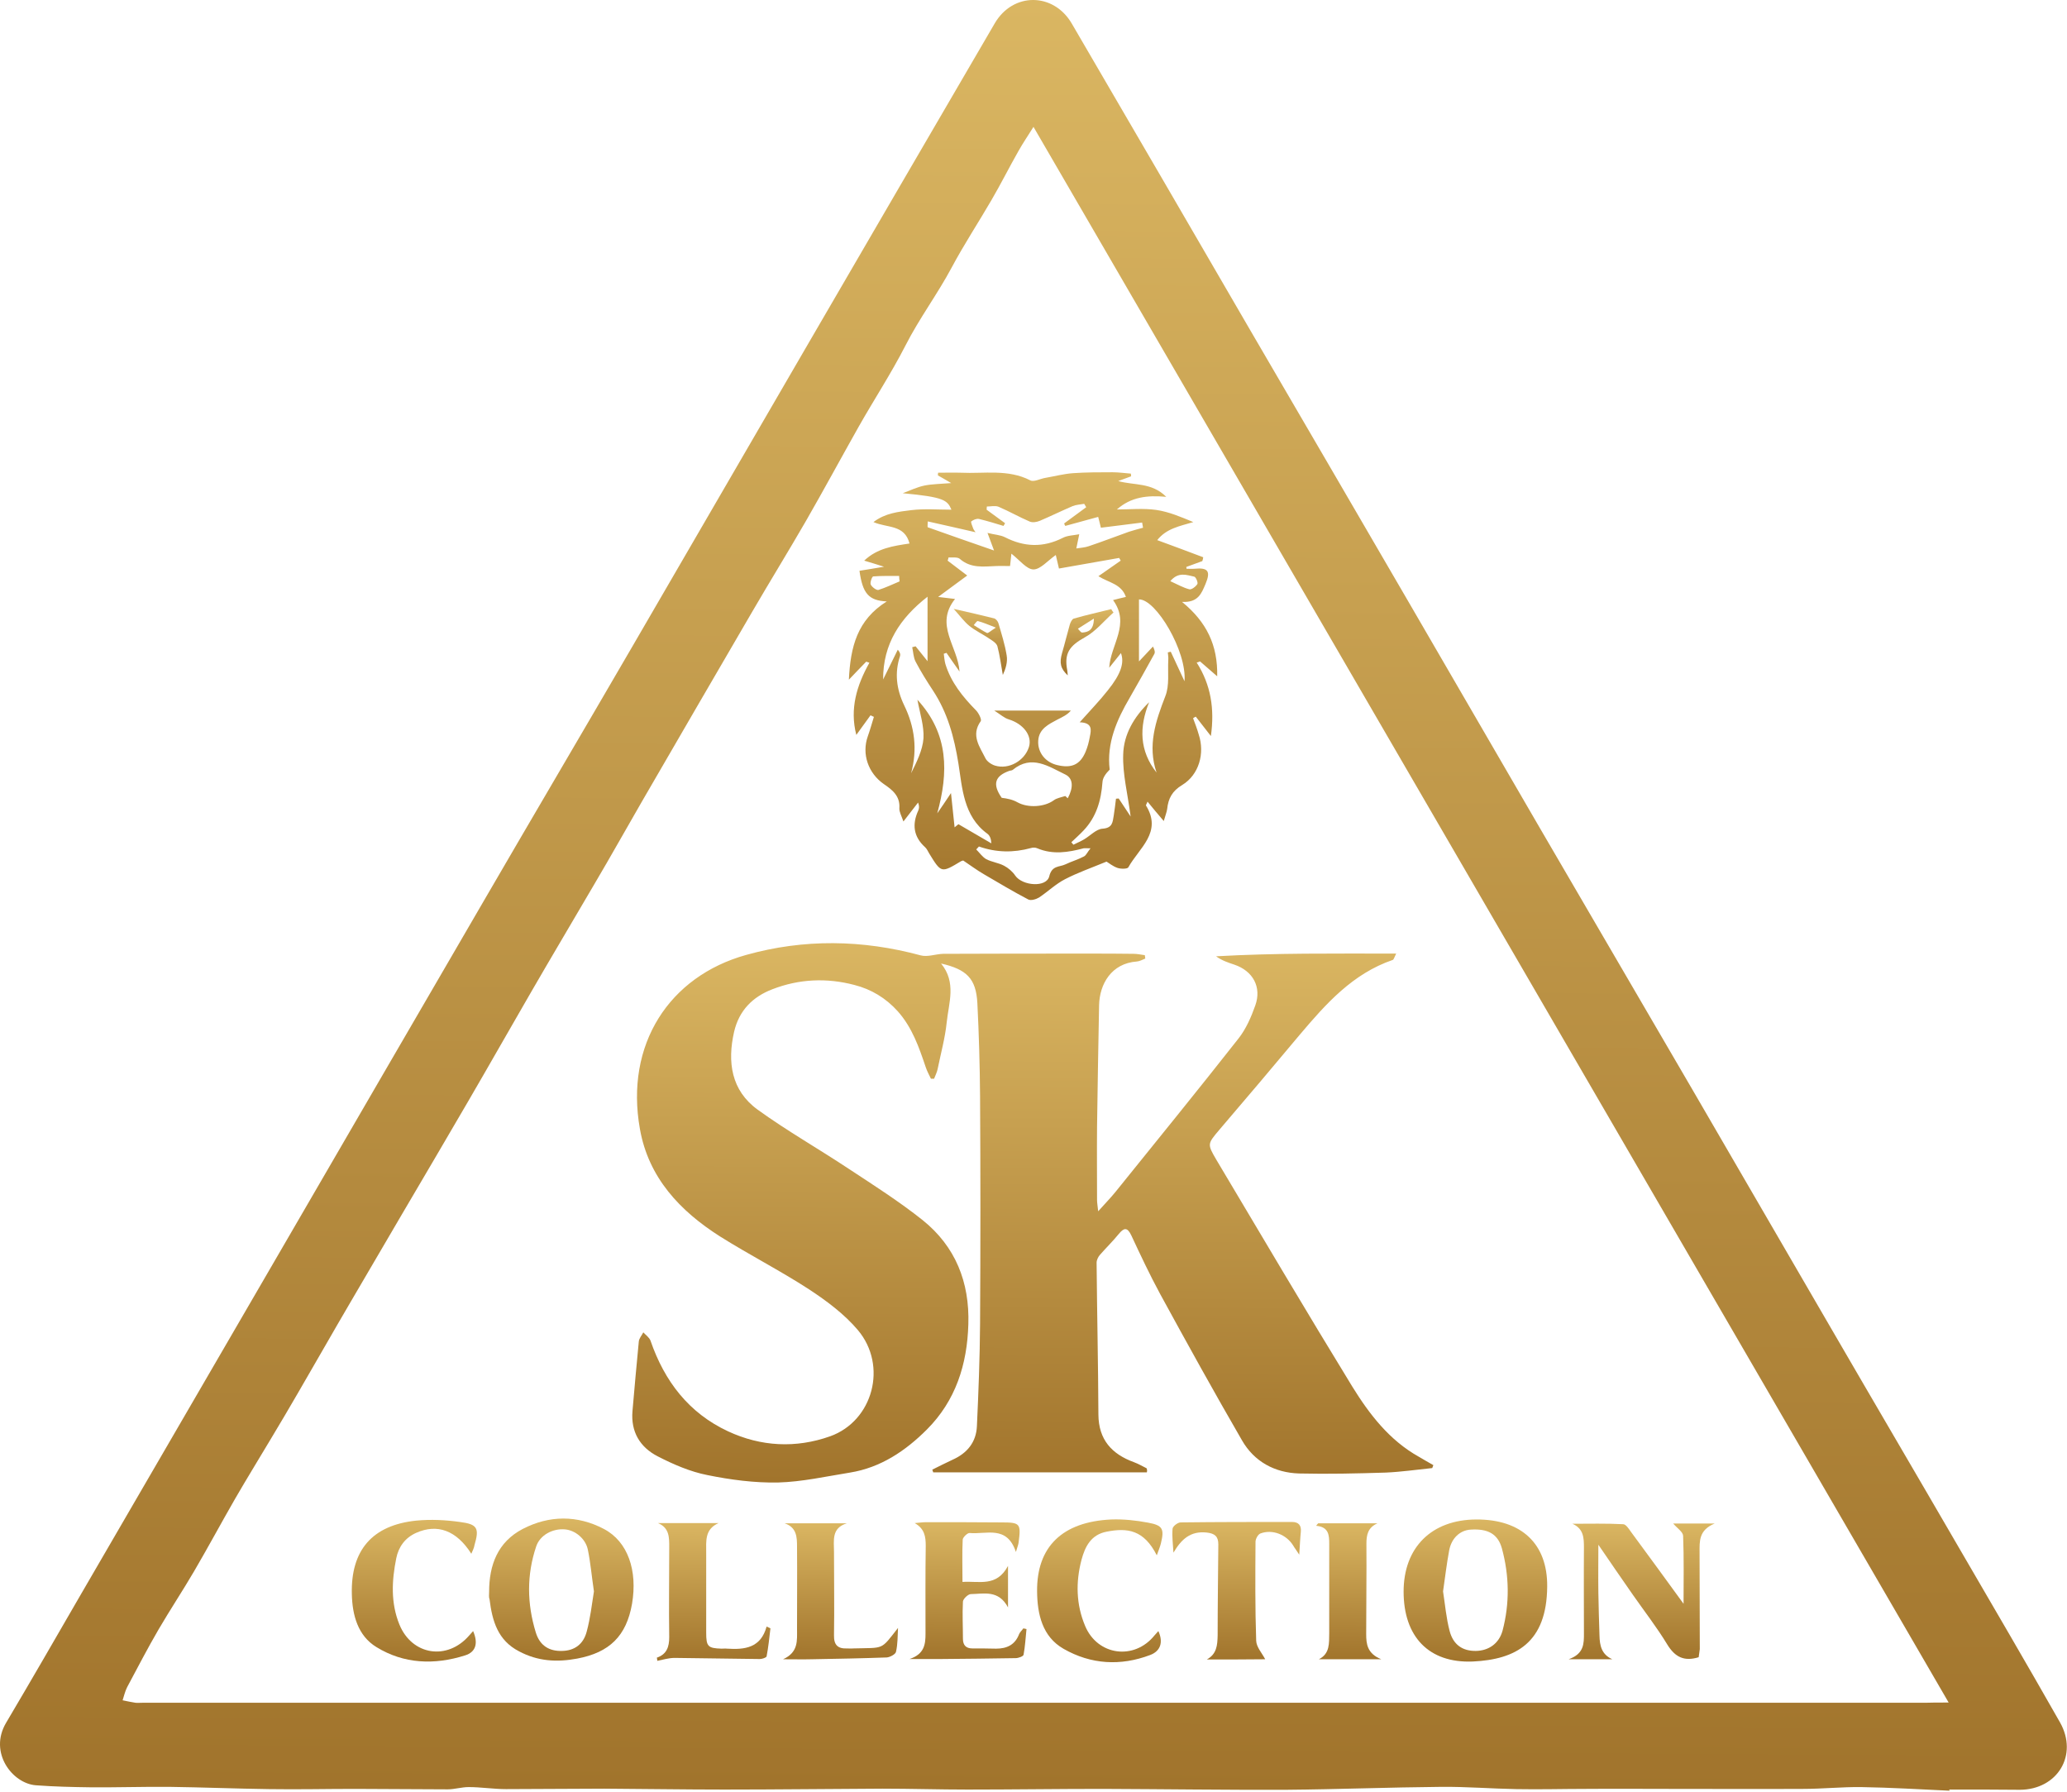 <svg width="917" height="795" viewBox="0 0 917 795" fill="none" xmlns="http://www.w3.org/2000/svg">
<path d="M864.894 794.275C851.794 793.675 838.694 792.875 825.694 792.675C817.094 792.575 808.594 793.475 799.994 793.475C780.194 793.575 760.294 793.475 740.494 793.475C728.194 793.475 715.994 793.375 703.694 793.475C693.394 793.475 682.994 793.775 672.694 793.575C661.594 793.375 650.494 792.475 639.394 792.575C616.494 792.775 593.594 793.675 570.594 793.875C543.394 793.975 516.194 793.575 488.994 793.475C469.094 793.475 449.194 793.775 429.294 793.775C416.694 793.775 404.094 793.375 391.494 793.375C368.094 793.475 344.694 793.775 321.294 793.775C303.594 793.775 285.794 793.475 268.094 793.375C253.594 793.375 238.994 793.575 224.494 793.575C218.994 793.575 213.394 792.675 207.894 792.675C204.794 792.675 201.694 793.675 198.594 793.675C184.894 793.675 171.094 793.475 157.394 793.475C144.694 793.475 132.094 793.775 119.394 793.575C104.594 793.375 89.894 792.775 75.094 792.575C63.494 792.475 51.894 792.875 40.294 792.775C32.194 792.675 23.994 792.475 15.894 791.875C5.494 791.075 -5.106 777.375 2.694 764.175C13.894 745.275 24.894 726.175 35.894 707.175C66.094 655.275 96.294 603.275 126.494 551.275C155.794 500.875 184.994 450.475 214.294 400.175C236.194 362.475 258.394 324.875 280.294 287.175C306.394 242.275 332.494 197.275 358.594 152.375C386.094 105.075 413.694 57.675 441.294 10.375C449.394 -3.525 467.394 -3.425 475.494 10.475C501.994 55.875 528.494 101.375 554.894 146.875C578.394 187.175 601.894 227.375 625.294 267.675C644.594 300.875 663.894 334.175 683.194 367.375C705.794 406.175 728.494 444.975 751.094 483.775C771.694 519.175 792.194 554.575 812.794 589.975C831.594 622.375 850.594 654.675 869.394 687.075C884.294 712.675 899.294 738.275 913.894 763.975C922.094 778.475 912.794 793.775 896.094 793.875C890.794 793.875 885.394 793.775 880.094 793.775C874.994 793.775 869.794 793.775 864.694 793.775C864.894 793.975 864.894 794.175 864.894 794.275ZM864.494 755.175C728.894 521.775 594.094 289.675 458.494 56.275C455.794 60.575 453.694 63.675 451.894 66.875C447.794 74.075 444.094 81.475 439.894 88.675C434.094 98.675 427.694 108.375 422.194 118.675C415.894 130.475 407.794 141.275 401.694 153.275C395.394 165.575 387.794 177.175 380.994 189.175C373.094 203.175 365.494 217.275 357.494 231.175C349.694 244.675 341.494 257.975 333.694 271.375C317.294 299.475 300.994 327.575 284.694 355.675C277.694 367.775 270.894 379.975 263.794 391.975C254.394 408.075 244.894 423.975 235.594 440.075C226.194 456.275 216.994 472.575 207.594 488.675C197.894 505.275 188.194 521.875 178.394 538.475C170.794 551.475 163.094 564.575 155.494 577.575C147.694 590.875 140.094 604.275 132.294 617.675C128.294 624.575 124.294 631.375 120.194 638.175C114.894 647.075 109.394 655.975 104.194 664.975C98.094 675.575 92.294 686.375 86.094 696.975C80.994 705.675 75.494 713.975 70.394 722.675C65.494 731.075 60.994 739.775 56.394 748.375C55.494 750.175 54.994 752.275 54.394 754.175C56.294 754.575 58.194 754.975 60.094 755.275C61.094 755.375 62.094 755.275 63.094 755.275C117.794 755.275 172.394 755.275 227.094 755.275C436.094 755.275 644.994 755.275 853.994 755.275C856.894 755.175 859.794 755.175 864.494 755.175Z" fill="url(#paint0_linear_1_28)"/>
<path d="M508.794 653.075C477.194 653.075 445.594 653.075 413.994 653.075C413.894 652.675 413.794 652.275 413.594 651.875C416.594 650.375 419.594 648.875 422.594 647.475C429.094 644.575 433.094 639.675 433.394 632.575C434.094 617.475 434.694 602.275 434.794 587.175C434.994 553.575 434.994 519.875 434.794 486.275C434.694 472.475 434.294 458.675 433.594 444.875C432.994 434.075 428.894 429.975 417.494 427.375C424.394 435.775 420.894 444.775 419.994 453.475C419.294 460.375 417.394 467.175 415.994 474.075C415.694 475.575 414.994 476.975 414.394 478.475C413.894 478.475 413.494 478.475 412.994 478.475C412.194 476.775 411.294 475.175 410.694 473.375C407.694 464.475 404.694 455.775 398.294 448.575C392.994 442.675 386.494 438.775 378.994 436.875C366.794 433.675 354.594 434.175 342.694 438.775C333.794 442.175 327.894 448.275 325.694 457.575C322.594 471.075 324.394 483.675 336.094 492.175C349.094 501.575 363.194 509.575 376.594 518.475C387.694 525.775 398.994 532.975 409.294 541.175C423.894 552.875 430.194 568.775 429.594 587.375C429.094 605.175 423.994 621.275 411.194 634.075C401.694 643.575 390.694 650.975 377.094 653.175C366.494 654.875 355.894 657.275 345.194 657.575C334.694 657.775 324.094 656.375 313.794 654.275C306.194 652.775 298.794 649.575 291.794 645.975C283.994 641.975 279.794 635.175 280.594 625.875C281.494 615.575 282.394 605.275 283.394 595.075C283.494 593.675 284.694 592.375 285.394 590.975C286.494 592.175 288.094 593.275 288.594 594.675C294.794 612.675 305.594 626.775 322.994 634.875C337.594 641.675 353.094 642.475 368.294 637.075C387.294 630.275 393.894 605.775 380.594 589.975C374.594 582.875 366.794 577.075 358.894 571.875C346.094 563.575 332.394 556.575 319.494 548.475C301.694 537.175 287.694 522.375 283.894 500.775C277.194 463.275 296.894 433.075 330.994 423.575C356.694 416.375 382.594 416.775 408.494 423.775C411.494 424.575 415.094 423.175 418.394 423.075C439.894 422.975 461.394 422.975 482.894 422.975C489.594 422.975 496.194 422.975 502.894 423.075C504.594 423.075 506.294 423.475 507.894 423.675C507.994 424.175 507.994 424.675 508.094 425.175C506.894 425.675 505.594 426.375 504.394 426.475C492.994 427.275 487.794 436.575 487.594 445.875C487.294 463.875 486.894 481.875 486.694 499.775C486.594 510.575 486.694 521.475 486.694 532.275C486.694 533.375 486.894 534.475 487.194 537.275C490.294 533.775 492.694 531.375 494.794 528.775C513.094 506.075 531.494 483.475 549.494 460.575C552.794 456.375 555.094 451.075 556.894 445.975C559.794 437.875 555.894 430.675 547.594 427.875C544.894 426.975 542.094 426.075 539.494 424.175C565.894 422.675 592.194 422.975 619.394 422.975C618.494 424.775 618.294 425.675 617.894 425.775C600.094 431.875 588.294 445.175 576.694 458.875C564.894 472.975 552.994 487.075 540.994 501.075C535.694 507.375 535.494 507.375 539.594 514.375C559.594 547.975 579.494 581.675 599.894 614.975C607.494 627.275 616.394 638.875 629.494 646.175C631.594 647.375 633.694 648.675 635.894 649.875C635.694 650.275 635.594 650.775 635.394 651.175C628.494 651.875 621.694 652.875 614.794 653.175C601.994 653.575 589.194 653.875 576.394 653.575C565.494 653.275 556.394 648.275 550.994 638.875C538.594 617.475 526.594 595.775 514.694 573.975C510.094 565.475 505.994 556.775 501.894 547.975C500.094 544.175 498.594 544.575 496.294 547.375C493.694 550.575 490.694 553.475 487.994 556.575C487.194 557.475 486.494 558.875 486.494 560.075C486.694 582.575 487.194 605.075 487.294 627.475C487.394 638.575 493.194 644.975 503.094 648.575C504.994 649.275 506.894 650.375 508.694 651.275C508.994 652.175 508.894 652.575 508.794 653.075Z" fill="url(#paint1_linear_1_28)"/>
<path d="M501.794 211.275C499.894 211.975 497.994 212.675 496.094 213.375C503.094 215.375 510.894 213.875 517.394 220.375C508.894 219.575 501.694 220.475 495.494 225.975C501.294 225.975 507.194 225.375 512.894 226.175C518.494 226.975 523.894 229.275 529.394 231.575C523.394 233.375 517.494 234.375 513.394 239.575C520.494 242.175 527.194 244.675 533.794 247.175C533.694 247.775 533.594 248.375 533.394 248.875C530.994 249.775 528.694 250.575 526.294 251.475C526.294 251.775 526.394 251.975 526.394 252.275C527.594 252.275 528.794 252.375 529.894 252.275C535.994 251.675 537.194 253.375 534.794 259.075C533.094 262.975 531.694 267.375 524.394 266.975C535.294 275.875 540.294 286.175 539.994 299.975C536.994 297.375 534.694 295.375 532.394 293.375C531.894 293.575 531.394 293.775 530.894 293.875C537.194 303.775 538.894 314.375 537.194 326.475C534.594 323.175 532.594 320.575 530.494 317.875C530.094 318.075 529.694 318.275 529.294 318.575C530.194 320.975 531.094 323.275 531.794 325.775C534.594 334.175 531.894 343.675 524.494 348.175C519.994 350.875 518.294 354.175 517.794 358.875C517.594 360.275 516.994 361.675 516.294 364.175C513.594 360.975 511.394 358.475 509.094 355.575C508.594 356.775 508.294 357.175 508.394 357.275C515.794 369.175 505.294 376.175 500.594 384.675C500.194 385.475 497.294 385.475 495.794 384.975C493.694 384.275 491.794 382.675 490.894 382.175C484.094 384.975 478.094 387.075 472.494 389.975C468.394 392.075 464.894 395.475 460.994 398.075C459.694 398.875 457.394 399.575 456.194 398.975C449.494 395.475 442.994 391.575 436.494 387.775C433.394 385.975 430.594 383.875 427.294 381.675C427.394 381.675 426.894 381.775 426.394 381.975C417.594 387.275 417.594 387.275 412.294 378.675C411.694 377.675 411.194 376.475 410.394 375.775C405.194 371.075 404.594 365.575 407.394 359.475C407.794 358.575 407.894 357.475 407.294 355.975C405.394 358.475 403.394 360.975 400.794 364.375C399.894 361.775 398.894 360.075 398.994 358.475C399.394 353.075 395.794 350.275 392.094 347.775C385.194 342.975 382.194 334.475 384.994 326.575C385.994 323.775 386.794 320.875 387.694 317.975C387.194 317.775 386.694 317.475 386.194 317.275C384.194 320.075 382.094 322.875 379.894 325.975C376.894 314.375 380.094 303.975 385.694 293.975C385.194 293.775 384.794 293.675 384.294 293.475C382.094 295.775 379.794 298.075 376.594 301.475C377.294 286.875 380.294 274.975 393.394 266.775C385.294 266.375 382.694 263.175 381.294 253.175C384.394 252.675 387.594 252.175 392.194 251.375C388.694 250.275 386.494 249.575 383.394 248.675C389.194 243.175 396.194 242.175 403.494 241.075C401.294 232.575 393.694 234.275 387.494 231.575C392.694 227.575 398.694 226.975 404.294 226.275C410.094 225.575 416.094 226.075 422.094 226.075C420.294 221.875 418.894 220.475 400.494 218.775C403.694 217.575 406.794 216.075 410.094 215.375C413.594 214.675 417.194 214.675 421.994 214.275C419.294 212.675 417.694 211.775 416.094 210.875C416.094 210.475 416.094 210.075 416.194 209.675C419.594 209.675 422.994 209.575 426.294 209.675C436.594 210.175 447.194 207.975 457.094 213.075C458.694 213.875 461.394 212.375 463.694 211.975C467.794 211.275 471.894 210.175 476.094 209.875C481.894 209.475 487.794 209.475 493.594 209.475C496.294 209.475 498.994 209.875 501.694 210.075C501.794 210.675 501.794 210.975 501.794 211.275ZM468.394 246.175C464.794 248.675 461.594 252.575 458.494 252.575C455.494 252.575 452.394 248.475 448.694 245.575C448.494 247.675 448.294 249.375 448.094 251.075C445.894 251.075 443.894 250.975 441.894 251.075C436.294 251.275 430.694 252.175 425.794 247.875C424.694 246.975 422.494 247.375 420.794 247.275C420.694 247.775 420.594 248.275 420.394 248.675C423.294 250.875 426.294 253.175 429.094 255.275C424.894 258.375 421.094 261.175 416.194 264.775C419.694 265.175 421.494 265.375 423.694 265.675C414.494 277.175 424.894 286.575 425.694 297.875C423.294 294.475 421.594 292.075 419.894 289.575C419.494 289.675 419.094 289.875 418.694 289.975C418.894 291.475 418.994 292.975 419.394 294.475C421.894 302.675 427.094 309.075 432.994 315.075C434.194 316.275 435.594 319.175 435.094 319.875C430.594 326.175 434.694 331.275 437.194 336.375C437.894 337.775 439.794 339.075 441.394 339.575C447.494 341.475 454.594 337.475 456.494 331.275C457.994 326.275 453.994 321.075 447.494 319.075C445.494 318.475 443.794 316.875 441.094 315.175C453.494 315.175 464.294 315.175 475.094 315.175C473.494 317.075 471.294 318.075 469.094 319.175C465.194 321.275 460.894 323.275 460.594 328.575C460.294 333.775 463.794 338.175 469.094 339.375C475.394 340.875 479.194 339.175 481.594 333.475C482.494 331.375 483.094 329.075 483.494 326.775C484.094 323.775 484.794 320.575 478.994 320.375C483.694 315.075 487.894 310.775 491.494 306.175C497.294 298.975 498.894 293.975 497.294 289.675C495.494 291.975 493.794 294.075 492.094 296.175C492.694 285.875 501.594 276.875 493.794 266.175C495.894 265.675 497.494 265.175 499.494 264.775C497.494 258.975 491.894 258.475 487.294 255.575C490.894 253.075 494.094 250.875 497.194 248.675C496.994 248.275 496.694 247.875 496.494 247.475C487.594 249.075 478.694 250.575 469.794 252.175C469.194 249.575 468.894 248.175 468.394 246.175ZM513.094 342.675C508.994 330.675 512.694 319.875 516.994 308.775C518.894 303.975 517.994 298.175 518.294 292.775C518.394 291.675 518.194 290.575 518.094 289.375C518.494 289.275 518.994 289.175 519.394 289.075C521.294 293.175 523.194 297.175 525.494 302.175C526.594 288.875 512.794 265.675 505.294 265.875C505.294 274.875 505.294 283.775 505.294 293.375C507.694 290.875 509.594 288.775 511.494 286.775C512.294 288.275 512.494 289.375 512.094 290.075C508.494 296.575 504.894 303.075 501.194 309.475C495.394 319.375 490.894 329.675 492.294 341.375C490.594 343.075 489.194 344.975 489.094 346.975C488.494 355.075 486.394 362.375 480.694 368.375C478.994 370.175 477.094 371.875 475.294 373.575C475.594 373.975 475.894 374.275 476.194 374.675C477.794 373.875 479.494 373.175 480.994 372.275C483.694 370.675 486.294 367.775 489.094 367.575C493.594 367.275 493.594 364.675 494.094 361.775C494.494 359.275 494.794 356.775 495.094 354.275C495.494 354.275 495.894 354.175 496.294 354.175C497.794 356.475 499.394 358.875 501.594 362.175C500.294 352.075 497.994 343.375 498.294 334.675C498.494 325.775 503.094 317.975 509.794 311.475C505.294 322.575 505.494 333.075 513.094 342.675ZM391.794 301.375C393.994 296.975 396.094 292.575 398.294 288.175C399.394 289.475 399.494 290.275 399.294 290.975C396.794 298.475 397.694 305.675 401.094 312.775C405.794 322.375 407.094 332.375 404.194 342.975C406.694 337.975 409.294 332.775 409.694 327.475C409.994 321.975 408.094 316.375 406.994 310.375C420.994 325.575 420.794 342.675 415.794 360.775C417.594 358.175 419.394 355.575 421.894 351.775C422.494 357.775 422.994 362.375 423.494 366.975C424.094 366.475 424.594 366.075 425.194 365.575C430.094 368.375 434.894 371.275 439.794 374.075C439.694 371.975 439.094 370.575 437.994 369.775C427.394 362.075 426.894 349.375 425.194 338.675C423.294 326.875 420.394 316.175 413.894 306.275C411.194 302.175 408.494 297.875 406.194 293.475C405.194 291.575 405.194 289.275 404.694 287.075C405.194 286.975 405.694 286.775 406.194 286.675C407.994 288.875 409.694 291.075 411.494 293.275C411.494 283.575 411.494 274.175 411.494 264.675C399.294 274.175 391.694 285.675 391.794 301.375ZM432.794 236.075C425.694 234.475 418.894 232.875 411.594 231.275C411.594 232.375 411.394 233.775 411.594 233.875C421.194 237.275 430.794 240.675 440.994 244.175C440.094 241.675 439.294 239.675 438.094 236.375C441.294 237.175 443.794 237.275 445.794 238.275C454.394 242.675 462.794 242.975 471.494 238.575C473.594 237.475 476.294 237.475 478.794 236.975C478.194 239.775 477.894 241.475 477.494 243.275C479.294 242.975 481.294 242.875 482.994 242.275C488.994 240.275 494.894 237.975 500.794 235.875C502.894 235.175 504.994 234.675 507.094 234.075C506.994 233.275 506.794 232.575 506.694 231.775C500.694 232.575 494.594 233.275 488.394 234.075C488.094 232.675 487.694 231.275 487.194 229.275C482.094 230.675 477.394 231.975 472.594 233.275C472.394 232.875 472.194 232.575 472.094 232.175C475.394 229.775 478.594 227.375 481.894 224.975C481.594 224.475 481.294 223.975 480.994 223.475C479.294 223.775 477.394 223.875 475.894 224.475C470.994 226.575 466.294 228.875 461.394 230.975C459.994 231.575 458.094 231.875 456.894 231.375C452.194 229.375 447.694 226.775 442.994 224.775C441.494 224.175 439.494 224.675 437.794 224.675C437.794 225.175 437.694 225.575 437.694 226.075C440.394 228.075 443.194 230.075 445.894 232.075C445.694 232.475 445.394 232.875 445.194 233.275C441.594 232.175 437.994 231.075 434.294 230.175C433.194 229.975 431.794 230.575 430.894 231.275C430.594 231.475 431.294 233.275 431.694 234.275C431.894 234.975 432.494 235.575 432.794 236.075ZM472.594 353.075C472.994 353.375 473.294 353.775 473.694 354.075C476.294 349.275 476.094 345.275 472.694 343.575C465.194 339.975 457.694 334.575 449.294 341.475C448.894 341.775 448.294 341.775 447.894 341.875C441.294 344.175 440.194 347.875 444.394 353.875C446.894 354.175 449.294 354.675 451.394 355.875C456.094 358.475 463.394 357.975 467.494 354.975C468.794 353.975 470.794 353.675 472.594 353.075ZM434.294 375.475C433.894 375.875 433.494 376.375 433.094 376.775C434.594 378.275 435.794 380.075 437.494 381.075C439.994 382.375 442.894 382.675 445.394 383.975C447.294 384.975 449.194 386.575 450.394 388.375C453.594 392.975 464.294 393.775 465.494 388.675C466.694 383.775 469.994 384.675 472.694 383.375C475.394 382.075 478.294 381.275 480.894 379.875C481.894 379.375 482.394 377.975 483.794 376.275C481.894 376.275 481.294 376.175 480.694 376.275C473.894 378.075 467.094 379.175 460.194 376.275C459.394 375.875 458.194 375.875 457.294 376.175C449.594 378.275 441.994 378.175 434.294 375.475ZM399.094 257.875C398.994 257.075 398.894 256.275 398.894 255.475C395.094 255.475 391.194 255.375 387.394 255.675C386.894 255.675 385.894 258.375 386.294 259.275C386.794 260.375 388.794 261.875 389.694 261.675C392.894 260.675 395.994 259.175 399.094 257.875ZM519.194 257.775C522.294 259.175 524.894 260.675 527.594 261.375C528.594 261.675 530.494 260.175 531.194 259.075C531.594 258.375 530.494 255.875 529.794 255.775C526.494 255.075 522.794 253.475 519.194 257.775Z" fill="url(#paint2_linear_1_28)"/>
<path d="M622.694 705.975C622.694 686.375 635.094 674.075 654.894 673.975C674.994 673.875 686.594 684.775 686.394 703.775C686.194 728.675 672.494 736.075 653.394 736.975C633.794 737.775 622.694 725.875 622.694 705.975ZM640.194 705.875C641.094 711.675 641.594 717.675 643.094 723.375C644.694 729.575 648.894 732.375 654.794 732.275C660.394 732.175 664.994 729.075 666.594 723.275C669.794 711.175 669.594 698.875 666.294 686.775C664.494 680.375 660.094 677.975 652.394 678.475C647.694 678.775 643.894 682.275 642.894 687.775C641.794 693.675 641.094 699.675 640.194 705.875Z" fill="url(#paint3_linear_1_28)"/>
<path d="M216.994 706.075C216.994 694.175 220.794 683.975 231.894 678.175C243.694 672.075 256.094 671.975 267.894 678.175C278.594 683.775 282.894 696.675 280.394 711.375C277.894 725.675 270.394 732.975 256.094 735.675C246.994 737.375 238.594 736.875 230.294 732.475C220.794 727.575 218.394 718.975 217.194 709.475C216.794 708.475 216.994 707.275 216.994 706.075ZM263.494 705.875C262.494 699.175 261.994 693.175 260.794 687.375C259.794 682.475 255.194 678.775 250.694 678.375C245.194 677.875 239.594 680.875 237.894 685.875C233.594 698.575 233.794 711.375 237.694 724.075C239.494 729.975 243.694 732.475 249.394 732.275C254.694 732.175 258.794 729.475 260.294 723.675C261.894 717.775 262.594 711.475 263.494 705.875Z" fill="url(#paint4_linear_1_28)"/>
<path d="M753.594 735.075C747.094 737.075 743.094 734.975 739.694 729.475C735.094 721.875 729.494 714.675 724.394 707.375C719.394 700.175 714.394 692.975 709.094 685.175C709.094 692.775 708.994 699.575 709.094 706.475C709.194 712.775 709.394 719.075 709.594 725.475C709.694 729.875 710.494 733.875 715.294 735.975C709.494 735.975 703.694 735.975 695.894 735.975C702.794 733.575 702.694 728.975 702.694 724.475C702.694 711.775 702.594 699.175 702.694 686.475C702.694 682.175 702.594 678.075 697.594 675.875C705.094 675.875 712.594 675.675 720.094 676.075C721.294 676.075 722.594 678.075 723.494 679.375C731.394 690.075 739.194 700.775 746.894 711.375C746.894 701.275 747.094 691.175 746.694 681.175C746.594 679.475 744.094 677.875 742.294 675.775C747.994 675.775 753.494 675.775 760.694 675.775C753.594 678.675 753.994 683.675 753.994 688.575C753.994 702.875 754.094 717.175 754.094 731.475C753.994 732.675 753.694 733.975 753.594 735.075Z" fill="url(#paint5_linear_1_28)"/>
<path d="M403.494 735.875C410.194 733.675 410.594 729.175 410.594 724.575C410.594 711.575 410.494 698.575 410.694 685.675C410.694 681.575 410.194 678.075 405.794 675.575C407.494 675.475 409.094 675.175 410.794 675.175C421.994 675.175 433.094 675.175 444.294 675.275C452.594 675.275 452.994 675.775 451.894 684.175C451.794 685.075 451.394 686.075 450.694 688.375C446.694 676.375 437.594 680.675 430.194 679.975C429.194 679.875 427.194 681.875 427.094 682.875C426.794 688.975 426.994 695.075 426.994 701.675C434.494 701.175 442.094 704.075 447.194 694.575C447.194 701.075 447.194 706.375 447.194 712.975C442.994 705.075 436.494 706.975 430.694 707.075C429.494 707.075 427.294 709.175 427.194 710.375C426.894 715.875 427.194 721.375 427.194 726.875C427.194 729.775 428.594 731.175 431.394 731.175C434.894 731.175 438.394 731.175 441.894 731.275C446.694 731.275 450.294 729.575 452.094 724.875C452.494 723.875 453.394 723.175 453.994 722.275C454.494 722.375 454.894 722.475 455.394 722.575C454.994 726.375 454.794 730.175 454.094 733.975C453.994 734.675 451.794 735.475 450.594 735.475C439.294 735.675 428.094 735.775 416.794 735.875C412.794 735.875 408.994 735.875 403.494 735.875Z" fill="url(#paint6_linear_1_28)"/>
<path d="M513.194 689.875C507.494 678.575 500.194 677.575 490.994 679.375C484.094 680.675 481.394 685.875 479.794 691.875C477.194 701.775 477.394 711.675 481.394 721.175C486.894 734.375 503.194 736.575 512.194 725.375C512.694 724.775 513.294 724.175 513.894 723.475C516.194 728.475 514.794 732.375 510.294 734.075C497.094 739.075 483.994 738.275 471.894 731.375C462.394 725.975 460.194 715.975 460.094 705.875C459.894 686.075 471.294 674.975 492.994 673.975C498.394 673.775 503.994 674.375 509.294 675.375C515.894 676.575 516.594 678.175 514.994 684.675C514.594 686.275 513.994 687.575 513.194 689.875Z" fill="url(#paint7_linear_1_28)"/>
<path d="M209.094 689.175C202.494 678.775 193.994 675.775 184.694 679.875C179.694 682.075 176.794 686.175 175.794 691.175C173.794 701.075 173.294 710.975 177.194 720.575C182.794 734.275 198.494 736.675 208.194 725.375C208.694 724.775 209.294 724.175 209.894 723.475C212.194 728.775 211.194 732.775 206.294 734.275C192.694 738.575 179.194 738.075 166.994 730.575C158.794 725.575 156.294 716.475 156.094 707.075C155.594 687.575 165.194 676.475 184.694 674.475C191.094 673.875 197.694 674.175 203.994 675.075C211.894 676.075 212.694 677.875 210.494 685.375C210.294 686.675 209.694 687.775 209.094 689.175Z" fill="url(#paint8_linear_1_28)"/>
<path d="M535.394 736.075C539.794 733.675 540.094 729.775 540.194 725.375C540.194 711.875 540.394 698.475 540.494 684.975C540.494 681.475 538.894 680.175 535.394 679.775C528.094 678.975 524.094 682.775 520.594 688.675C520.394 685.175 519.894 681.575 520.194 678.075C520.294 676.975 522.494 675.275 523.794 675.275C540.294 675.075 556.794 675.075 573.194 675.075C576.094 675.075 577.394 676.575 577.094 679.475C576.794 682.375 576.694 685.275 576.394 689.575C574.994 687.375 574.294 686.575 573.794 685.675C570.794 680.675 564.494 678.175 559.194 680.175C558.094 680.575 556.994 682.575 556.994 683.875C556.894 698.475 556.794 713.175 557.294 727.775C557.394 730.575 559.894 733.275 561.294 735.975C553.194 736.075 544.294 736.075 535.394 736.075Z" fill="url(#paint9_linear_1_28)"/>
<path d="M291.394 735.275C295.794 733.775 296.894 730.475 296.894 726.175C296.694 712.875 296.894 699.475 296.894 686.175C296.894 681.975 296.994 677.675 291.894 675.575C300.894 675.575 309.794 675.575 318.794 675.575C312.594 678.275 313.294 683.575 313.294 688.675C313.294 700.475 313.294 712.275 313.294 724.175C313.294 730.375 314.094 731.075 320.094 731.275C320.894 731.275 321.794 731.175 322.594 731.275C330.394 731.775 337.494 730.975 340.094 721.475C340.694 721.775 341.294 721.975 341.794 722.275C341.294 726.475 340.894 730.575 340.094 734.675C339.994 735.275 338.094 735.875 337.094 735.875C324.494 735.775 311.894 735.475 299.294 735.375C296.694 735.375 294.194 736.175 291.594 736.675C291.594 736.175 291.494 735.675 291.394 735.275Z" fill="url(#paint10_linear_1_28)"/>
<path d="M398.394 722.075C398.194 725.675 398.294 729.275 397.494 732.675C397.294 733.775 394.794 735.075 393.394 735.175C382.294 735.575 371.194 735.775 359.994 735.975C356.294 736.075 352.494 735.975 347.394 735.975C354.294 732.875 353.594 727.575 353.594 722.575C353.594 710.375 353.694 698.275 353.594 686.075C353.594 681.875 353.494 677.475 348.094 675.675C357.294 675.675 366.494 675.675 375.694 675.675C368.794 677.775 369.994 683.275 369.994 688.375C369.994 700.675 370.194 712.975 369.994 725.275C369.894 729.675 371.694 731.375 375.894 731.175C376.694 731.175 377.594 731.275 378.394 731.175C392.494 730.775 390.494 732.175 398.394 722.075Z" fill="url(#paint11_linear_1_28)"/>
<path d="M584.794 675.675C593.594 675.675 602.394 675.675 611.094 675.675C606.794 677.575 606.194 680.875 606.194 684.775C606.294 698.075 606.094 711.475 606.094 724.775C606.094 729.075 606.494 733.475 612.794 735.975C602.394 735.975 593.794 735.975 585.094 735.975C590.094 733.475 589.594 728.775 589.694 724.375C589.694 711.175 589.694 698.075 589.694 684.875C589.694 681.075 589.594 677.275 583.894 676.775C584.194 676.375 584.494 675.975 584.794 675.675Z" fill="url(#paint12_linear_1_28)"/>
<path d="M493.994 271.675C489.794 275.375 486.094 280.075 481.294 282.675C474.494 286.475 471.994 289.675 473.494 297.475C473.594 298.075 473.594 298.775 473.694 299.575C470.494 296.575 469.894 294.075 471.194 289.575C472.394 285.475 473.394 281.275 474.594 277.075C474.894 276.075 475.594 274.575 476.394 274.375C481.894 272.775 487.494 271.575 492.994 270.175C493.294 270.775 493.594 271.175 493.994 271.675ZM485.294 274.375C482.294 276.275 480.294 277.575 478.194 278.875C478.794 279.475 479.494 280.575 480.094 280.575C482.794 280.375 485.194 279.575 485.294 274.375Z" fill="url(#paint13_linear_1_28)"/>
<path d="M423.094 270.075C429.794 271.575 435.394 272.875 440.994 274.275C441.794 274.475 442.594 275.475 442.894 276.275C444.294 281.075 445.794 285.775 446.594 290.675C447.094 293.575 446.194 296.575 444.894 299.375C444.094 295.075 443.594 290.775 442.494 286.675C442.094 285.275 440.294 284.175 438.894 283.275C435.994 281.275 432.694 279.775 429.994 277.575C427.694 275.675 425.894 273.175 423.094 270.075ZM441.794 278.375C438.194 276.975 436.094 276.075 433.794 275.475C433.394 275.375 432.594 276.575 431.994 277.275C433.994 278.475 435.894 279.775 437.894 280.775C438.494 280.875 439.594 279.775 441.794 278.375Z" fill="url(#paint14_linear_1_28)"/>
<defs>
<linearGradient id="paint0_linear_1_28" x1="456.088" y1="794.275" x2="460.832" y2="2.72013e-05" gradientUnits="userSpaceOnUse">
<stop stop-color="#A1742C"/>
<stop offset="1" stop-color="#DAB662"/>
</linearGradient>
<linearGradient id="paint1_linear_1_28" x1="457.276" y1="657.594" x2="458.386" y2="418.344" gradientUnits="userSpaceOnUse">
<stop stop-color="#A1742C"/>
<stop offset="1" stop-color="#DAB662"/>
</linearGradient>
<linearGradient id="paint2_linear_1_28" x1="457.877" y1="399.201" x2="459.396" y2="209.48" gradientUnits="userSpaceOnUse">
<stop stop-color="#A1742C"/>
<stop offset="1" stop-color="#DAB662"/>
</linearGradient>
<linearGradient id="paint3_linear_1_28" x1="654.38" y1="737.013" x2="654.81" y2="673.975" gradientUnits="userSpaceOnUse">
<stop stop-color="#A1742C"/>
<stop offset="1" stop-color="#DAB662"/>
</linearGradient>
<linearGradient id="paint4_linear_1_28" x1="248.849" y1="736.579" x2="249.276" y2="673.563" gradientUnits="userSpaceOnUse">
<stop stop-color="#A1742C"/>
<stop offset="1" stop-color="#DAB662"/>
</linearGradient>
<linearGradient id="paint5_linear_1_28" x1="728.126" y1="735.975" x2="728.512" y2="675.775" gradientUnits="userSpaceOnUse">
<stop stop-color="#A1742C"/>
<stop offset="1" stop-color="#DAB662"/>
</linearGradient>
<linearGradient id="paint6_linear_1_28" x1="429.309" y1="735.875" x2="429.799" y2="675.177" gradientUnits="userSpaceOnUse">
<stop stop-color="#A1742C"/>
<stop offset="1" stop-color="#DAB662"/>
</linearGradient>
<linearGradient id="paint7_linear_1_28" x1="487.761" y1="737.284" x2="488.258" y2="673.938" gradientUnits="userSpaceOnUse">
<stop stop-color="#A1742C"/>
<stop offset="1" stop-color="#DAB662"/>
</linearGradient>
<linearGradient id="paint8_linear_1_28" x1="183.671" y1="736.992" x2="184.161" y2="674.165" gradientUnits="userSpaceOnUse">
<stop stop-color="#A1742C"/>
<stop offset="1" stop-color="#DAB662"/>
</linearGradient>
<linearGradient id="paint9_linear_1_28" x1="548.47" y1="736.075" x2="548.92" y2="675.076" gradientUnits="userSpaceOnUse">
<stop stop-color="#A1742C"/>
<stop offset="1" stop-color="#DAB662"/>
</linearGradient>
<linearGradient id="paint10_linear_1_28" x1="316.463" y1="736.675" x2="316.974" y2="675.577" gradientUnits="userSpaceOnUse">
<stop stop-color="#A1742C"/>
<stop offset="1" stop-color="#DAB662"/>
</linearGradient>
<linearGradient id="paint11_linear_1_28" x1="372.762" y1="736.019" x2="373.254" y2="675.677" gradientUnits="userSpaceOnUse">
<stop stop-color="#A1742C"/>
<stop offset="1" stop-color="#DAB662"/>
</linearGradient>
<linearGradient id="paint12_linear_1_28" x1="598.269" y1="735.975" x2="599.136" y2="675.685" gradientUnits="userSpaceOnUse">
<stop stop-color="#A1742C"/>
<stop offset="1" stop-color="#DAB662"/>
</linearGradient>
<linearGradient id="paint13_linear_1_28" x1="482.212" y1="299.575" x2="482.467" y2="270.176" gradientUnits="userSpaceOnUse">
<stop stop-color="#A1742C"/>
<stop offset="1" stop-color="#DAB662"/>
</linearGradient>
<linearGradient id="paint14_linear_1_28" x1="434.853" y1="299.375" x2="435.103" y2="270.076" gradientUnits="userSpaceOnUse">
<stop stop-color="#A1742C"/>
<stop offset="1" stop-color="#DAB662"/>
</linearGradient>
</defs>
</svg>
